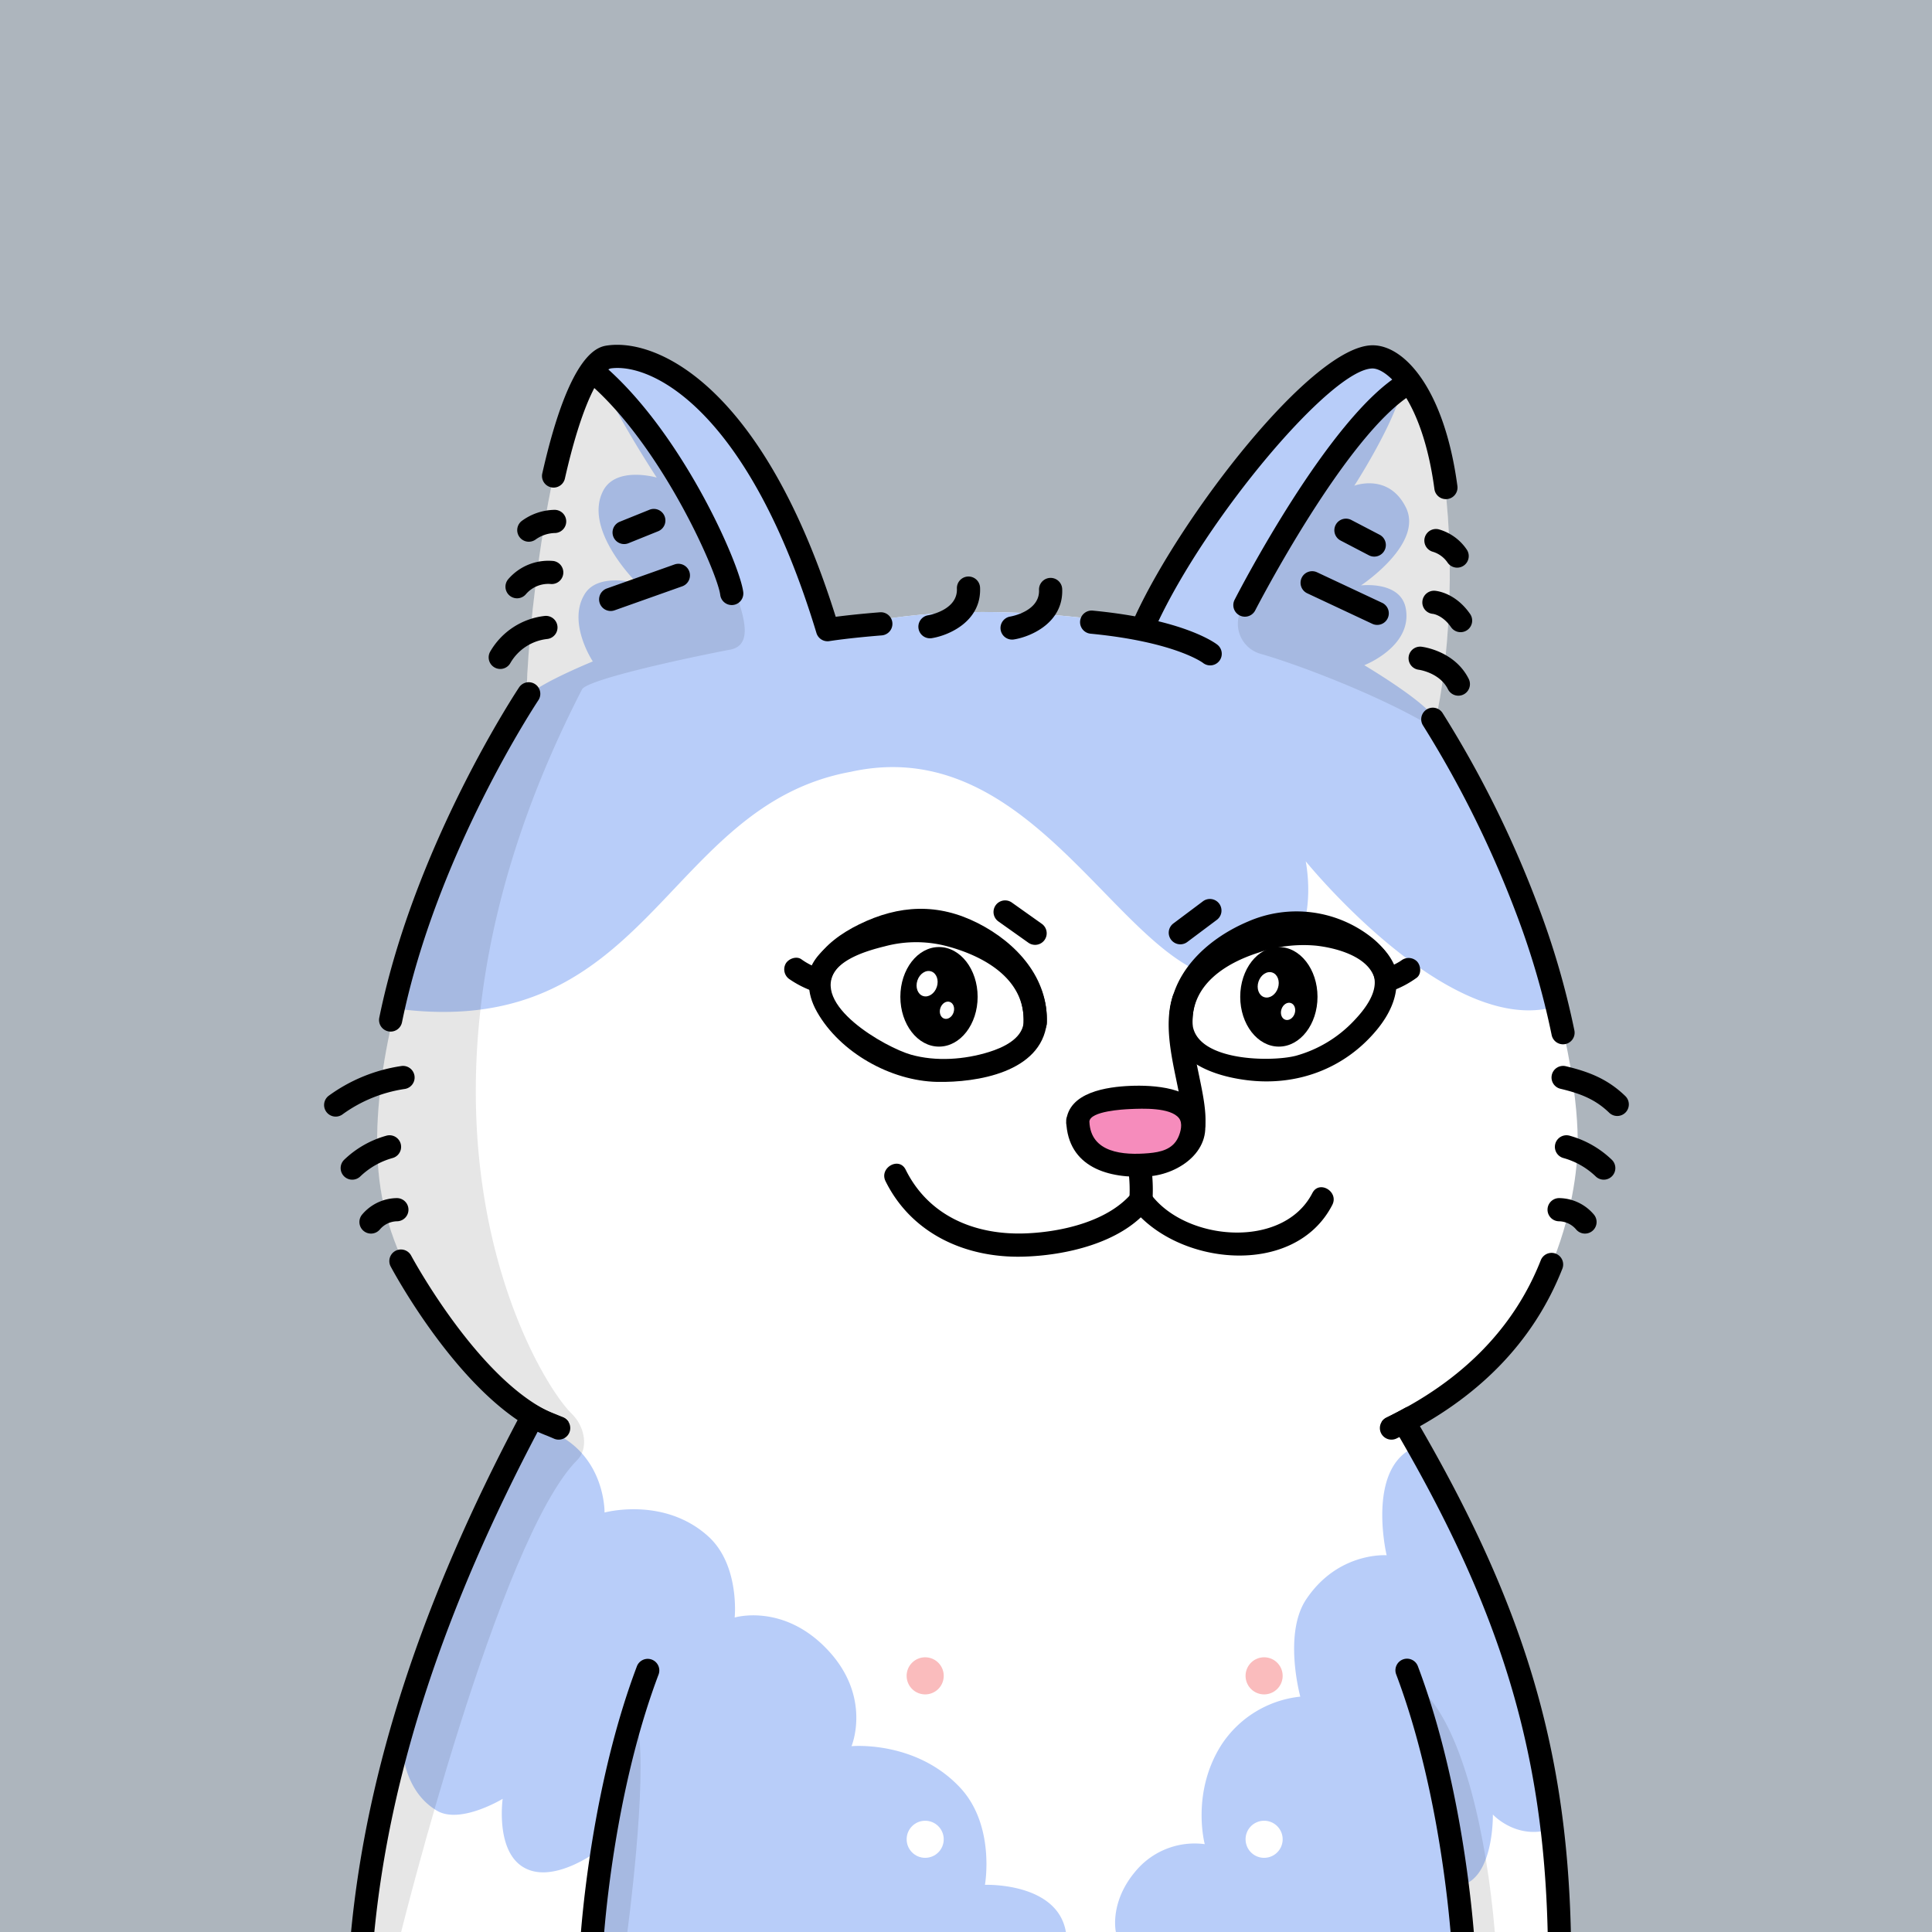 <svg xmlns="http://www.w3.org/2000/svg" viewBox="0 0 500 500"><path fill="#adb5bd" d="M0 0h500v500H0z"/><path fill="#fff" d="M352.801 93.16c-27.225 7.863-55.704 67.692-56.33 69.058-6.338-.974-46.973-8.672-81.468.99-9.411-38.761-43.085-81.878-59.55-69.348-13.61 10.355-19.49 75.68-19.154 87.11-9.413 12.103-47.072 86.243-36.996 130.933 5.39 23.901 26.284 50.225 39.395 54.595 0 0 132.78 41.344 225.417 2.09 36.698-19.296 43.744-56.564 44.17-71.469.661-23.126-11.893-72.022-36.877-110.151 7.21-30.959 5.777-100.848-18.607-93.807"/><path fill="#b8cdf9" d="M136.3 180.97c-5.955 7.656-24.581 45.904-33.908 80.05 65.811 8.815 69.31-52.455 117.82-61.285 51.256-11.306 73.025 60.362 103.169 53.27 19.895-4.682 14.534-30.106 14.534-30.106s37.726 46.627 65.434 37.364c0 0-9.078-26.69-19.618-49.885a183 183 0 0 0-12.323-23.41c.805-3.456-18.334-14.815-18.334-14.815s12.486-4.8 10.753-14.624c-1.29-7.311-11.613-6.02-11.613-6.02s16.344-10.753 11.613-20.216c-4.49-8.98-13.334-5.59-13.334-5.59s19.639-30.312 10.323-32.258c-28.817-6.022-63.72 67.407-64.345 68.773-6.338-.974-46.973-8.672-81.468.991-9.411-38.762-43.085-81.879-59.55-69.35-3.325 2.53 14.505 29.735 14.505 29.735s-10.462-3.037-13.836 3.375c-5.347 10.158 8.774 23.96 8.774 23.96s-9.981-2.828-13.499 2.7c-4.724 7.424 2.025 17.548 2.025 17.548s-17.204 7.029-17.122 9.793"/><path d="M371.408 186.968c4.142-17.783 5.429-48.407 1.156-69.922a87.8 87.8 0 0 0-7.822-19.367c-22.289 12.8-32.83 40.883-43.366 59.824a8.088 8.088 0 0 0 4.863 11.709c11.027 3.137 34.864 12.427 46.963 20.562a195 195 0 0 0-1.794-2.806M150.191 369a11.2 11.2 0 0 0-2.276-3.177c-9.783-9.62-52.018-81.096 2.715-187.413 1.225-2.38 23.815-7.49 38.409-10.303 5.974-1.153 3.35-8.774 1.45-14.554-11.276-34.309-36.417-57.998-36.417-57.998-.21.089-.41.188-.617.28-11.469 13.956-16.826 67.412-17.152 82.717.069.282-.02 1.886-.004 2.418-9.413 12.103-47.072 86.243-36.996 130.933 5.39 23.901 26.284 50.225 39.395 54.595 0 0 3.163.984 8.838 2.502z" opacity=".1"/><path d="M189.37 156.587a3 3 0 0 1-2.972-2.625c-.71-5.628-14.502-37.195-32.91-53.828a3 3 0 1 1 4.022-4.452c19.75 17.845 33.948 50.443 34.841 57.53a3 3 0 0 1-2.601 3.352 3 3 0 0 1-.38.023M322.177 159.6a3 3 0 0 1-2.667-4.369c.99-1.932 24.456-47.452 43.128-58.53a3 3 0 0 1 3.062 5.161c-17.19 10.198-40.616 55.647-40.85 56.105a3 3 0 0 1-2.673 1.632M356.417 161.725a3 3 0 0 1-1.272-.285l-16.822-7.89a3 3 0 1 1 2.548-5.432l16.822 7.89a3 3 0 0 1-1.276 5.717M355.652 144.052a3 3 0 0 1-1.385-.34l-7.324-3.823a3 3 0 1 1 2.776-5.32l7.324 3.823a3 3 0 0 1-1.39 5.66M360.116 372.579a3 3 0 0 1-1.31-5.701c19.607-9.495 33.048-23.2 39.949-40.732a3 3 0 0 1 5.583 2.198c-7.471 18.98-21.91 33.761-42.917 43.934a3 3 0 0 1-1.305.3M404.506 270.266a3 3 0 0 1-2.939-2.412 204 204 0 0 0-9.214-31.558 274.6 274.6 0 0 0-24.047-48.498 3 3 0 1 1 5.012-3.299 275.8 275.8 0 0 1 24.65 49.683 210 210 0 0 1 9.483 32.495 3.002 3.002 0 0 1-2.945 3.589"/><path d="M296.56 163.595a3.002 3.002 0 0 1-2.722-4.26c12.146-26.263 45.825-69.834 61.306-69.974 8.288-.095 18.654 11.279 22.024 36.376a3 3 0 1 1-5.946.799c-3.137-23.355-12.281-31.175-16-31.175h-.024c-10.627.096-43.025 38.624-55.914 66.493a3 3 0 0 1-2.725 1.741M144.578 372.579a3 3 0 0 1-.928-.148c-22.429-7.29-41.75-43.176-42.562-44.7a3 3 0 0 1 5.295-2.82c.188.352 18.995 35.273 39.122 41.814a3 3 0 0 1-.927 5.854M101.1 266.977a3.002 3.002 0 0 1-2.943-3.6c9.163-44.907 35.944-85.131 36.214-85.532a3 3 0 0 1 4.98 3.345c-.263.392-26.395 39.67-35.315 83.386a3 3 0 0 1-2.937 2.4M214.169 165.958a3 3 0 0 1-2.87-2.13c-17.396-57.438-42.39-69.916-53.166-68.493-1.96.26-6.976 6.552-11.938 28.513a3 3 0 1 1-5.853-1.322c7.196-31.843 14.579-32.818 17.005-33.14 13.275-1.756 40.419 11.171 58.936 70.24 2.304-.302 6.132-.744 11.488-1.172a3 3 0 0 1 .478 5.98c-8.913.714-13.539 1.475-13.585 1.483a3 3 0 0 1-.495.041"/><path d="M313.19 172.203a3 3 0 0 1-1.885-.667c-.042-.032-7.287-5.433-29.048-7.536a3 3 0 1 1 .577-5.972c23.927 2.312 31.915 8.577 32.244 8.843a3 3 0 0 1-1.889 5.332M418.542 288.815a3 3 0 0 1-2.086-.845c-3.632-3.514-7.515-4.976-12.603-6.195a3 3 0 1 1 1.397-5.835c5.906 1.415 10.78 3.269 15.378 7.719a3 3 0 0 1-2.086 5.156M415.05 305.3a3 3 0 0 1-2.08-.839 19.64 19.64 0 0 0-8.365-4.764 3 3 0 0 1 1.597-5.784 25.66 25.66 0 0 1 10.928 6.225 3 3 0 0 1-2.08 5.162M410.197 319.252a3 3 0 0 1-2.31-1.084 5.97 5.97 0 0 0-4.405-2.101 3 3 0 0 1 .035-6h.037a11.96 11.96 0 0 1 8.95 4.268 3 3 0 0 1-2.307 4.917M86.878 288.976a3 3 0 0 1-1.867-5.35 42.4 42.4 0 0 1 18.874-7.74 3 3 0 0 1 .834 5.943 36.5 36.5 0 0 0-15.977 6.497 3 3 0 0 1-1.864.65M377.112 146.91a3 3 0 0 1-2.49-1.323 7.1 7.1 0 0 0-3.838-2.8 3 3 0 0 1 1.677-5.762 13 13 0 0 1 7.135 5.208 3 3 0 0 1-2.484 4.677M136.86 140.199a3 3 0 0 1-1.867-5.35 14.66 14.66 0 0 1 8.546-2.902 3 3 0 0 1 0 6 8.9 8.9 0 0 0-4.816 1.602 3 3 0 0 1-1.863.65M133.812 154.84a3 3 0 0 1-2.291-4.935 13.71 13.71 0 0 1 11.703-4.723 3 3 0 0 1-.783 5.948 7.64 7.64 0 0 0-6.336 2.647 3 3 0 0 1-2.293 1.064M129.463 173.126a3 3 0 0 1-2.601-4.489 18.7 18.7 0 0 1 14.149-9.235 3 3 0 0 1 .578 5.972 12.6 12.6 0 0 0-9.518 6.24 3 3 0 0 1-2.608 1.512M91.16 305.3a3 3 0 0 1-2.08-5.162 25.66 25.66 0 0 1 10.929-6.225 3 3 0 0 1 1.596 5.784 19.64 19.64 0 0 0-8.365 4.764 3 3 0 0 1-2.08.839M96.014 319.252a3 3 0 0 1-2.307-4.916 11.96 11.96 0 0 1 8.95-4.269h.036a3 3 0 0 1 .036 6 5.97 5.97 0 0 0-4.405 2.1 3 3 0 0 1-2.31 1.085M158.051 158.124a3 3 0 0 1-1.003-5.828l17.511-6.215a3 3 0 1 1 2.007 5.655l-17.511 6.214a3 3 0 0 1-1.004.174M161.525 140.804a3 3 0 0 1-1.123-5.782l7.661-3.091a3 3 0 1 1 2.245 5.564l-7.661 3.09a3 3 0 0 1-1.122.22M240.674 165.194a3 3 0 0 1-.474-5.962c.302-.052 7.668-1.365 7.447-6.885a3 3 0 1 1 5.995-.24c.347 8.672-8.016 12.327-12.487 13.048a3 3 0 0 1-.481.039M261.927 165.526a3 3 0 0 1-.474-5.962c.301-.051 7.668-1.365 7.446-6.885a3 3 0 0 1 5.996-.24c.347 8.672-8.017 12.327-12.487 13.048a3 3 0 0 1-.481.04M378 163.606a3 3 0 0 1-2.47-1.292c-2.142-3.094-4.59-3.432-4.693-3.445a2.97 2.97 0 0 1-2.728-3.217 3.02 3.02 0 0 1 3.253-2.76c.534.042 5.329.558 9.101 6.006a3 3 0 0 1-2.463 4.708M377.424 180.044a3 3 0 0 1-2.686-1.659c-2.156-4.313-7.505-5.048-7.559-5.055a3 3 0 0 1 .711-5.958c.35.04 8.589 1.078 12.214 8.33a3 3 0 0 1-2.68 4.342"/><path fill="#fff" d="M138.698 368c-22.643 34.631-42.112 104.831-45.42 132h310.235c.44-12.683-.451-65.798-39.398-132z"/><path fill="#fabcbd" d="M244.236 433.707a4.799 4.799 0 1 1-4.798-4.799 4.8 4.8 0 0 1 4.798 4.799m82.916-4.799a4.799 4.799 0 1 0 4.799 4.799 4.8 4.8 0 0 0-4.799-4.799m-87.714 42.3a4.799 4.799 0 1 0 4.798 4.798 4.8 4.8 0 0 0-4.798-4.799m87.714 0a4.799 4.799 0 1 0 4.799 4.798 4.8 4.8 0 0 0-4.799-4.799"/><path fill="#b8cdf9" d="M288.79 500h90.118l-.886-12.029c8.656-1.932 8.331-18.377 8.331-18.377s6.645 7.306 16.33 3.317c-6.134-47.927-35.023-98.92-35.023-98.92-14.578 4.208-8.8 28.51-8.8 28.51s-12.56-.978-20.834 11.431c-5.965 8.949-1.51 25.156-1.51 25.156a27.84 27.84 0 0 0-20.382 12.428c-7.955 12.43-4.344 25.748-4.344 25.748a19.89 19.89 0 0 0-17.53 6.567c-7.304 8.277-5.47 16.169-5.47 16.169M136.863 368.749c-10.481 21.587-27.212 57.749-32.916 79.343 0 0-1.195 14.373 9.127 20.51 6.052 3.6 17.018-3.068 17.018-3.068s-1.805 12.62 4.743 17.297c7.966 5.69 20.778-4.47 20.778-4.47L153.436 500h122.42c-2.215-12.927-20.952-12.206-20.952-12.206s2.77-15.388-6.486-25.223c-11.53-12.252-28.05-10.659-28.05-10.659s5.358-12.63-6.123-24.877-24.111-8.42-24.111-8.42 1.38-13.607-6.89-21.049c-11.481-10.333-26.79-6.124-26.79-6.124s.383-18.753-19.591-22.693"/><path d="M403.536 503a3 3 0 0 1-2.997-2.93c-1.08-46.724-12.01-82.951-38.98-129.21a3 3 0 0 1 5.184-3.022c27.53 47.22 38.689 84.256 39.794 132.093a3 3 0 0 1-2.93 3.068z"/><circle cx="239.438" cy="476.006" r="4.798" fill="#fff"/><path fill="#fff" d="M327.152 471.207a4.798 4.798 0 1 0 4.799 4.799 4.8 4.8 0 0 0-4.799-4.799"/><path d="M93.87 503a3 3 0 0 1-.295-.014 3 3 0 0 1-2.695-3.276c4.079-41.96 18.31-85.467 43.505-133.005a3 3 0 0 1 5.302 2.81c-24.822 46.832-38.833 89.61-42.835 130.775a3 3 0 0 1-2.983 2.71M153.359 503q-.127 0-.255-.01a3 3 0 0 1-2.738-3.241c.982-11.68 4.358-41.737 14.456-68.498a3 3 0 1 1 5.614 2.118c-9.832 26.055-13.13 55.452-14.091 66.882a3 3 0 0 1-2.986 2.75M378.411 503a3 3 0 0 1-2.986-2.747c-.969-11.458-4.281-40.913-14.08-66.884a3 3 0 1 1 5.613-2.118c10.066 26.676 13.456 56.788 14.446 68.496a3 3 0 0 1-2.737 3.242q-.128.011-.256.011"/><path d="M144.576 372.579a3 3 0 0 1-1.217-.26c-.538-.239-1.185-.506-1.876-.792a42.5 42.5 0 0 1-5.64-2.647 3 3 0 1 1 3.157-5.102 40 40 0 0 0 4.777 2.205c.743.307 1.439.596 2.019.853a3 3 0 0 1-1.22 5.743M360.116 372.579a3 3 0 0 1-1.31-5.701 112 112 0 0 0 4.793-2.513 3 3 0 0 1 2.93 5.235c-1.3.728-3.622 1.958-5.108 2.678a3 3 0 0 1-1.305.3"/><path d="M364.033 435.42s12.509 23.554 14.218 64.58h8.607c-2.147-25.285-8.168-51.742-18.243-62.046zM152.887 500h9.47s5.255-39.065 2.747-52.973C164.076 441.328 152.887 500 152.887 500M93.907 500h9.91s25.345-101.997 45.612-122.19c2.158-2.15 2.382-6.273.215-9.81h-13.913c-29.391 54.512-40.487 117.95-41.824 132" opacity=".1"/><path d="M229.177 305.692c6.731 13.59 20.677 19.873 35.414 19.532 10.96-.254 25.503-3.463 32.79-12.477l-4.708-.644c11.587 15.475 42.34 18.774 52.126-.278 1.76-3.426-3.39-6.508-5.157-3.068-7.503 14.608-32.654 12.525-41.765.358-1.02-1.364-3.357-2.312-4.707-.643-6.123 7.575-18.256 10.317-27.484 10.717-13.086.567-25.28-4.319-31.305-16.486-1.713-3.46-6.915-.467-5.204 2.989M308.955 294.046q-.105 0-.21-.007a3 3 0 0 1-2.786-3.2c.205-2.97-.638-7.028-1.53-11.325-1.45-6.994-3.095-14.921-.95-21.665a3 3 0 0 1 5.718 1.819c-1.67 5.246-.258 12.048 1.108 18.627.978 4.713 1.901 9.164 1.64 12.957a3 3 0 0 1-2.99 2.794M267.879 244.529a3 3 0 0 1-1.734-.554l-7.759-5.506a3 3 0 0 1 3.473-4.894l7.759 5.507a3 3 0 0 1-1.74 5.447M305.468 244.388a3 3 0 0 1-1.8-5.4l7.615-5.705a3 3 0 1 1 3.596 4.802l-7.615 5.704a3 3 0 0 1-1.796.6"/><path d="M298.275 310.405a43.2 43.2 0 0 0-.878-11.49c-.831-3.77-6.63-2.222-5.798 1.55a37 37 0 0 1 .676 9.894c-.204 3.859 5.797 3.897 6 .046"/><path fill="#fff" d="M267.899 264.812c1.19-15.43-16.483-25.078-26.1-26.722-10.323-1.764-27.807 7.009-29.514 14.275-2.184 9.293 14.747 24.865 30.978 24.636s24.148-5.86 24.636-12.189"/><path d="M270.899 264.835c.516-11.724-7.833-20.836-17.763-25.893-10.33-5.262-20.423-4.807-30.819.297-9.252 4.543-16.758 12.275-10.864 22.66 5.974 10.525 19.118 17.86 31.09 18.092 10.313.201 26.818-2.467 28.356-15.156.464-3.827-5.54-3.842-6-.046-.506 4.177-5.437 6.368-8.919 7.458-6.352 1.987-13.77 2.52-20.207.703-6.558-1.852-26.329-12.994-19.321-22.15 6.053-7.91 19.697-11.776 28.928-8.681 9.89 3.316 20.018 11.341 19.519 22.67-.17 3.86 5.83 3.9 6 .046"/><path fill="#fff" d="M305.634 265.143c-1.143-15.01 15.88-24.19 25.08-25.995 12.72-2.495 26.262 6.132 27.902 13.2 2.099 9.041-13.712 24.875-29.308 24.653s-23.205-5.7-23.674-11.858"/><path d="M308.634 265.166c-.45-10.576 8.46-17.97 17.565-21.549a24.43 24.43 0 0 1 15.742-.977c4.704 1.307 11.57 4.495 13.458 9.483 1.63 4.307-2.231 9.16-5.011 12.058a32.6 32.6 0 0 1-15.018 9.05c-6.264 1.633-25.577 1.486-26.736-8.065-.459-3.78-6.464-3.874-6-.046 1.186 9.767 11.474 13.344 20.016 14.422 12.877 1.624 25.25-2.872 33.637-12.983 6.751-8.14 7.355-17.075-1.338-23.964a31.37 31.37 0 0 0-31.98-4.094c-10.905 4.614-20.873 13.963-20.335 26.62.164 3.843 6.165 3.913 6 .045"/><ellipse cx="330.969" cy="257.978" rx="10" ry="12.885"/><ellipse cx="243.011" cy="257.978" rx="10" ry="12.885"/><g fill="#fff"><ellipse cx="239.934" cy="254.582" rx="3.355" ry="2.648" transform="rotate(-71.639 239.934 254.582)"/><ellipse cx="245.074" cy="261.452" rx="2.278" ry="1.798" transform="rotate(-71.639 245.074 261.452)"/><ellipse cx="328.212" cy="254.875" rx="3.355" ry="2.648" transform="rotate(-71.639 328.211 254.875)"/><ellipse cx="333.352" cy="261.745" rx="2.278" ry="1.798" transform="rotate(-71.639 333.351 261.745)"/></g><path d="M270.899 264.835c.651-14.71-12.923-23.144-25.723-26.114a38.75 38.75 0 0 0-20.907 1.301c-5.853 1.932-12.89 5.151-14.871 11.524-1.149 3.695 4.628 5.323 5.773 1.64 1.544-4.968 9.427-7.194 13.817-8.28a31.3 31.3 0 0 1 15.458-.19c9.868 2.486 20.967 8.466 20.453 20.073-.17 3.86 5.83 3.9 6 .046M308.634 265.166c-.437-10.216 8.335-15.827 17.085-18.63a35.7 35.7 0 0 1 14.868-1.801c5.15.57 13.39 2.723 15.13 8.389 1.13 3.678 6.936 2.156 5.798-1.55-4.294-13.986-25.053-14.527-36.394-11.13-11.587 3.471-23.06 11.274-22.487 24.676.165 3.844 6.166 3.914 6 .046"/><path d="M204.401 253.472a26.5 26.5 0 0 0 5.77 2.969c1.49.64 3.307-.651 3.707-2.067a3.08 3.08 0 0 0-2.066-3.706c1.44.62.249.105-.079-.044q-.676-.307-1.343-.632a17 17 0 0 1-2.92-1.678c-1.286-.988-3.354-.23-4.113 1.045a3.074 3.074 0 0 0 1.044 4.113M362.445 248.755c.757-.582-.023-.02-.194.084q-.4.242-.81.462-.75.404-1.518.771c-.635.306-1.276.602-1.924.88-1.488.64-1.849 2.807-1.108 4.097a3.076 3.076 0 0 0 4.096 1.108 26 26 0 0 0 5.668-3.126c1.285-.989 1.072-3.187.032-4.243a3.076 3.076 0 0 0-4.242-.033"/><path fill="#f68cbc" d="M278.932 290.223c.046-8.16 30.05-8.465 29.725 0-.291 7.577-3.697 11.48-14.399 11.285-7.103-.129-15.382-1.341-15.326-11.285"/><path d="M281.932 290.246c.228-2.7 8.83-3.153 10.55-3.225 3.086-.129 10.417-.477 12.636 2.354 1.02 1.3.473 3.538-.215 5.015-1.425 3.056-4.505 3.781-7.626 4.054-6.526.572-15.043-.049-15.345-8.198-.143-3.847-6.144-3.914-6-.046.442 11.904 10.961 14.964 21.299 14.244 7.995-.556 17.122-6.893 14.12-16.27-2.2-6.865-13.01-7.396-18.822-7.152-5.979.25-15.958 1.596-16.597 9.178-.325 3.848 5.677 3.876 6 .046"/></svg>